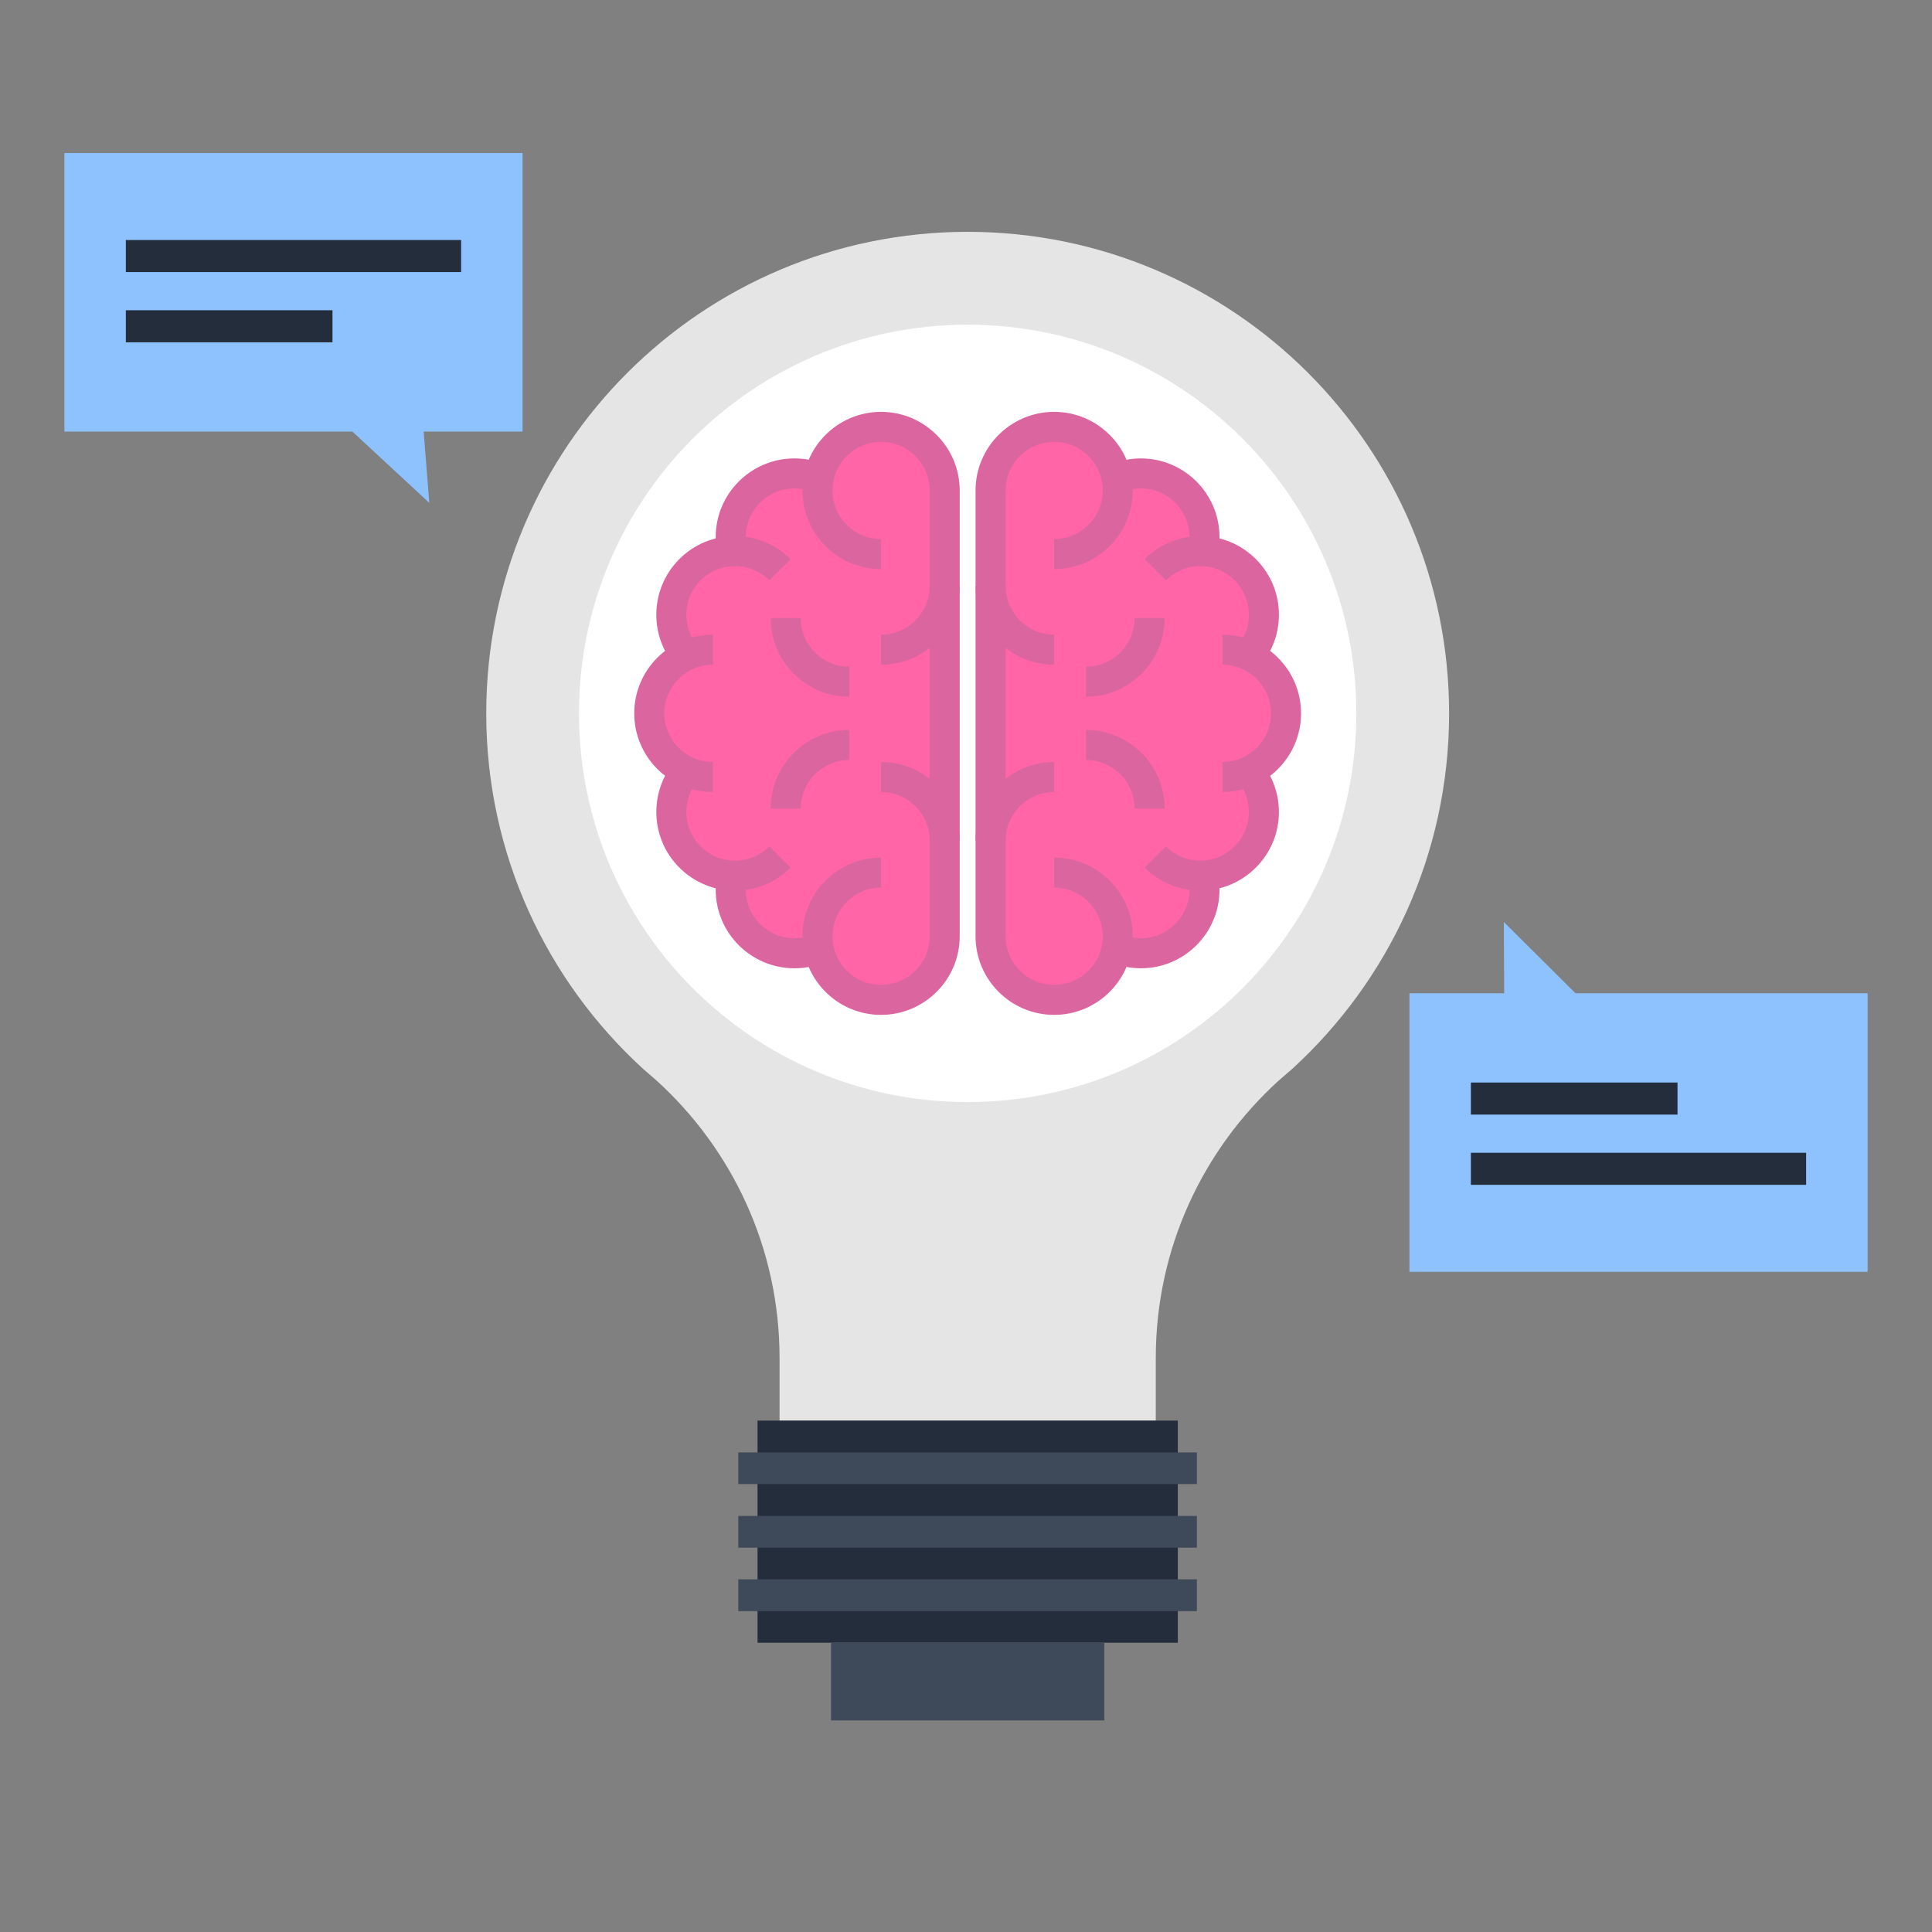 <?xml version="1.0" encoding="utf-8"?>
<!-- Generator: Adobe Illustrator 16.0.4, SVG Export Plug-In . SVG Version: 6.00 Build 0)  -->
<!DOCTYPE svg PUBLIC "-//W3C//DTD SVG 1.1//EN" "http://www.w3.org/Graphics/SVG/1.1/DTD/svg11.dtd">
<svg version="1.1" id="レイヤー_1" xmlns="http://www.w3.org/2000/svg" xmlns:xlink="http://www.w3.org/1999/xlink" x="0px"
	 y="0px" width="150px" height="150px" viewBox="0 0 150 150" enable-background="new 0 0 150 150" xml:space="preserve">
<rect x="0" y="0" width="150" height="150" fill="#808080" stroke="none"/>
<g>
	<g>
		<path fill="#E6E5E5" d="M75.13,18c-20.646,0.005-37.378,16.738-37.378,37.384c0,10.94,4.702,20.777,12.188,27.61
			c0.354,0.309,0.711,0.614,1.067,0.928c5.846,5.326,9.517,12.986,9.517,21.516v4.861H75.13h14.604v-4.861
			c0-8.529,3.67-16.189,9.515-21.516c0.359-0.313,0.715-0.619,1.071-0.928c7.481-6.833,12.188-16.67,12.188-27.61
			C112.507,34.738,95.773,18.005,75.13,18z"/>
		<path fill="#FFFFFF" d="M105.306,55.384c0,16.674-13.508,30.18-30.178,30.18c-16.671,0-30.177-13.506-30.177-30.18
			c0-16.658,13.506-30.175,30.177-30.175C91.798,25.209,105.306,38.726,105.306,55.384z"/>
		<g>
			<g>
				<path fill="#FF65A7" d="M86.701,73.635c0.578,0.244,1.215,0.374,1.878,0.374c2.73,0,4.942-2.208,4.942-4.936
					c0-0.379-0.045-0.746-0.124-1.09c1.193-0.048,2.381-0.534,3.294-1.445c1.824-1.828,1.92-4.724,0.283-6.666
					c1.697-0.783,2.87-2.497,2.87-4.485c0-1.989-1.173-3.703-2.87-4.486c1.637-1.939,1.541-4.839-0.283-6.664
					c-0.913-0.914-2.101-1.396-3.294-1.442c0.079-0.351,0.124-0.717,0.124-1.096c0-2.728-2.212-4.943-4.942-4.943
					c-0.663,0-1.3,0.139-1.878,0.378c-0.452-2.274-2.447-3.99-4.852-3.99c-2.729,0-4.941,2.209-4.941,4.938v34.608
					c0,2.729,2.212,4.938,4.941,4.938C84.254,77.627,86.25,75.908,86.701,73.635z"/>
				<path fill="#FF65A7" d="M63.562,73.635c-0.582,0.244-1.219,0.374-1.881,0.374c-2.73,0-4.942-2.208-4.942-4.936
					c0-0.379,0.042-0.746,0.121-1.09c-1.191-0.048-2.375-0.534-3.29-1.445c-1.824-1.828-1.922-4.724-0.29-6.666
					c-1.692-0.783-2.868-2.497-2.868-4.485c0-1.989,1.176-3.703,2.868-4.486c-1.632-1.939-1.534-4.839,0.29-6.664
					c0.915-0.914,2.099-1.396,3.29-1.442c-0.079-0.351-0.121-0.717-0.121-1.096c0-2.728,2.212-4.943,4.942-4.943
					c0.662,0,1.299,0.139,1.881,0.378c0.442-2.274,2.442-3.99,4.851-3.99c2.73,0,4.936,2.209,4.936,4.938v34.608
					c0,2.729-2.205,4.938-4.936,4.938C66.004,77.627,64.004,75.908,63.562,73.635z"/>
			</g>
			<g>
				<g>
					<path fill="#DB659E" d="M68.402,78.795c-3.364,0-6.101-2.738-6.101-6.104c0-3.368,2.736-6.109,6.101-6.109v2.333
						c-2.078,0-3.769,1.694-3.769,3.776c0,2.08,1.69,3.771,3.769,3.771c2.084,0,3.777-1.691,3.777-3.771v-34.61
						c0-2.081-1.693-3.774-3.777-3.774c-2.078,0-3.769,1.693-3.769,3.774s1.69,3.774,3.769,3.774v2.332
						c-3.364,0-6.101-2.738-6.101-6.105c0-3.367,2.736-6.105,6.101-6.105c3.368,0,6.109,2.738,6.109,6.105v34.61
						C74.512,76.057,71.771,78.795,68.402,78.795z"/>
					<g>
						<path fill="#DB659E" d="M65.935,54.095c-3.365,0-6.103-2.738-6.103-6.105h2.333c0,2.081,1.691,3.772,3.77,3.772V54.095z"/>
						<path fill="#DB659E" d="M62.165,62.775h-2.333c0-3.364,2.737-6.102,6.103-6.102v2.333
							C63.856,59.006,62.165,60.698,62.165,62.775z"/>
					</g>
					<g>
						<path fill="#DB659E" d="M74.512,65.263H72.18c0-2.079-1.692-3.771-3.771-3.771v-2.333
							C71.773,59.159,74.512,61.898,74.512,65.263z"/>
						<path fill="#DB659E" d="M68.402,51.608v-2.332c2.084,0,3.777-1.691,3.777-3.771h2.332
							C74.512,48.871,71.771,51.608,68.402,51.608z"/>
					</g>
					<path fill="#DB659E" d="M55.718,43.043c-0.102-0.455-0.152-0.907-0.152-1.343c0-3.369,2.742-6.109,6.112-6.109
						c0.807,0,1.59,0.157,2.331,0.469l-0.903,2.15c-0.453-0.191-0.934-0.287-1.428-0.287c-2.084,0-3.78,1.694-3.78,3.777
						c0,0.268,0.032,0.551,0.098,0.841L55.718,43.043z"/>
					<path fill="#DB659E" d="M52.742,52.045c-2.381-2.378-2.381-6.252-0.001-8.635c1.154-1.155,2.688-1.791,4.318-1.791
						c0.001,0,0.001,0,0.001,0c1.632,0.001,3.164,0.636,4.316,1.791l-1.651,1.647c-0.71-0.713-1.658-1.105-2.665-1.105
						c0,0,0,0-0.001,0c-1.007,0-1.955,0.392-2.669,1.106c-1.472,1.473-1.472,3.867,0,5.337L52.742,52.045z"/>
					<path fill="#DB659E" d="M55.344,61.492c-3.364,0-6.102-2.74-6.102-6.108c0-3.368,2.737-6.107,6.102-6.107v2.332
						c-2.078,0-3.769,1.694-3.769,3.775c0,2.083,1.69,3.775,3.769,3.775V61.492z"/>
					<path fill="#DB659E" d="M57.06,69.148c-1.63,0-3.164-0.636-4.317-1.79c-2.381-2.379-2.381-6.252-0.001-8.634l1.65,1.649
						c-1.472,1.472-1.473,3.866-0.001,5.336c0.714,0.714,1.662,1.107,2.669,1.107s1.955-0.393,2.666-1.106l1.651,1.648
						C60.225,68.512,58.69,69.148,57.06,69.148z"/>
					<path fill="#DB659E" d="M61.678,75.178c-3.37,0-6.112-2.739-6.112-6.106c0-0.433,0.05-0.887,0.151-1.348l2.278,0.495
						c-0.065,0.302-0.098,0.581-0.098,0.853c0,2.081,1.696,3.773,3.78,3.773c0.493,0,0.975-0.096,1.431-0.286l0.897,2.154
						C63.264,75.021,62.479,75.178,61.678,75.178z"/>
				</g>
				<g>
					<path fill="#DB659E" d="M81.844,78.795c-3.365,0-6.103-2.738-6.103-6.104v-34.61c0-3.367,2.737-6.105,6.103-6.105
						c3.366,0,6.104,2.738,6.104,6.105c0,3.367-2.737,6.105-6.104,6.105v-2.332c2.08,0,3.771-1.693,3.771-3.774
						s-1.691-3.774-3.771-3.774c-2.079,0-3.77,1.693-3.77,3.774v34.61c0,2.08,1.69,3.771,3.77,3.771c2.08,0,3.771-1.691,3.771-3.771
						c0-2.083-1.691-3.776-3.771-3.776v-2.333c3.366,0,6.104,2.741,6.104,6.109C87.947,76.057,85.21,78.795,81.844,78.795z"/>
					<g>
						<path fill="#DB659E" d="M84.315,54.095v-2.333c2.082,0,3.774-1.691,3.774-3.772h2.333
							C90.423,51.357,87.684,54.095,84.315,54.095z"/>
						<path fill="#DB659E" d="M90.423,62.775H88.09c0-2.078-1.692-3.769-3.774-3.769v-2.333
							C87.684,56.674,90.423,59.411,90.423,62.775z"/>
					</g>
					<g>
						<path fill="#DB659E" d="M78.074,65.263h-2.333c0-3.365,2.737-6.104,6.103-6.104v2.333
							C79.765,61.492,78.074,63.185,78.074,65.263z"/>
						<path fill="#DB659E" d="M81.844,51.608c-3.365,0-6.103-2.738-6.103-6.104h2.333c0,2.08,1.69,3.771,3.77,3.771V51.608z"/>
					</g>
					<path fill="#DB659E" d="M94.527,43.058l-2.271-0.532c0.062-0.266,0.093-0.544,0.093-0.826c0-2.083-1.69-3.777-3.768-3.777
						c-0.494,0-0.979,0.097-1.439,0.289l-0.895-2.153c0.745-0.31,1.531-0.467,2.334-0.467c3.363,0,6.101,2.74,6.101,6.109
						C94.683,42.161,94.63,42.618,94.527,43.058z"/>
					<path fill="#DB659E" d="M97.504,52.046l-1.646-1.65c0.712-0.712,1.105-1.658,1.105-2.667c0.001-1.009-0.393-1.958-1.106-2.671
						c-0.714-0.714-1.66-1.106-2.667-1.106c-1.006,0-1.952,0.392-2.664,1.105l-1.65-1.647c1.152-1.155,2.685-1.791,4.314-1.791
						c1.629,0,3.162,0.636,4.315,1.79c1.155,1.154,1.79,2.689,1.79,4.322C99.294,49.363,98.658,50.895,97.504,52.046z"/>
					<path fill="#DB659E" d="M94.906,61.492v-2.333c2.082,0,3.775-1.693,3.775-3.775c0-2.081-1.693-3.775-3.775-3.775v-2.332
						c3.368,0,6.108,2.74,6.108,6.107C101.015,58.752,98.274,61.492,94.906,61.492z"/>
					<path fill="#DB659E" d="M93.189,69.148c-1.629,0-3.162-0.636-4.314-1.79l1.65-1.648c0.712,0.713,1.658,1.106,2.664,1.106
						c1.007,0,1.953-0.393,2.667-1.107c0.713-0.712,1.106-1.659,1.106-2.666c0-1.008-0.393-1.957-1.105-2.669l1.646-1.65
						c1.155,1.154,1.791,2.688,1.791,4.32c-0.001,1.631-0.637,3.165-1.791,4.315C96.352,68.512,94.818,69.148,93.189,69.148z"/>
					<path fill="#DB659E" d="M88.582,75.178c-0.8,0-1.583-0.157-2.331-0.464l0.889-2.157c0.464,0.192,0.949,0.288,1.442,0.288
						c2.077,0,3.768-1.692,3.768-3.773c0-0.283-0.031-0.564-0.095-0.838l2.273-0.523c0.102,0.445,0.154,0.903,0.154,1.362
						C94.683,72.439,91.945,75.178,88.582,75.178z"/>
				</g>
			</g>
		</g>
		<g>
			<rect x="58.814" y="110.295" fill="#242D3C" width="32.631" height="17.246"/>
			<rect x="57.321" y="112.766" fill="#3E4959" width="35.604" height="2.455"/>
			<rect x="57.321" y="117.697" fill="#3E4959" width="35.604" height="2.465"/>
			<rect x="57.321" y="122.619" fill="#3E4959" width="35.604" height="2.469"/>
			<rect x="64.522" y="127.541" fill="#3E4959" width="21.212" height="6.031"/>
		</g>
	</g>
	<g>
		<polygon fill="#8EC2FF" points="40.572,11.881 40.572,33.508 32.891,33.508 33.33,39.04 27.356,33.508 5,33.508 5,11.881 		"/>
		<g>
			<rect x="9.771" y="24.088" fill="#242D3C" width="16.043" height="2.49"/>
			<rect x="9.771" y="18.635" fill="#242D3C" width="26.029" height="2.49"/>
		</g>
	</g>
	<g>
		<polygon fill="#8EC2FF" points="145,98.744 145,77.117 122.318,77.117 116.758,71.585 116.784,77.117 109.428,77.117 
			109.428,98.744 		"/>
		<g>
			<rect x="114.199" y="84.047" fill="#242D3C" width="16.043" height="2.49"/>
			<rect x="114.199" y="89.5" fill="#242D3C" width="26.029" height="2.49"/>
		</g>
	</g>
</g>
<rect fill-rule="evenodd" clip-rule="evenodd" fill="none" width="150" height="150"/>
</svg>
